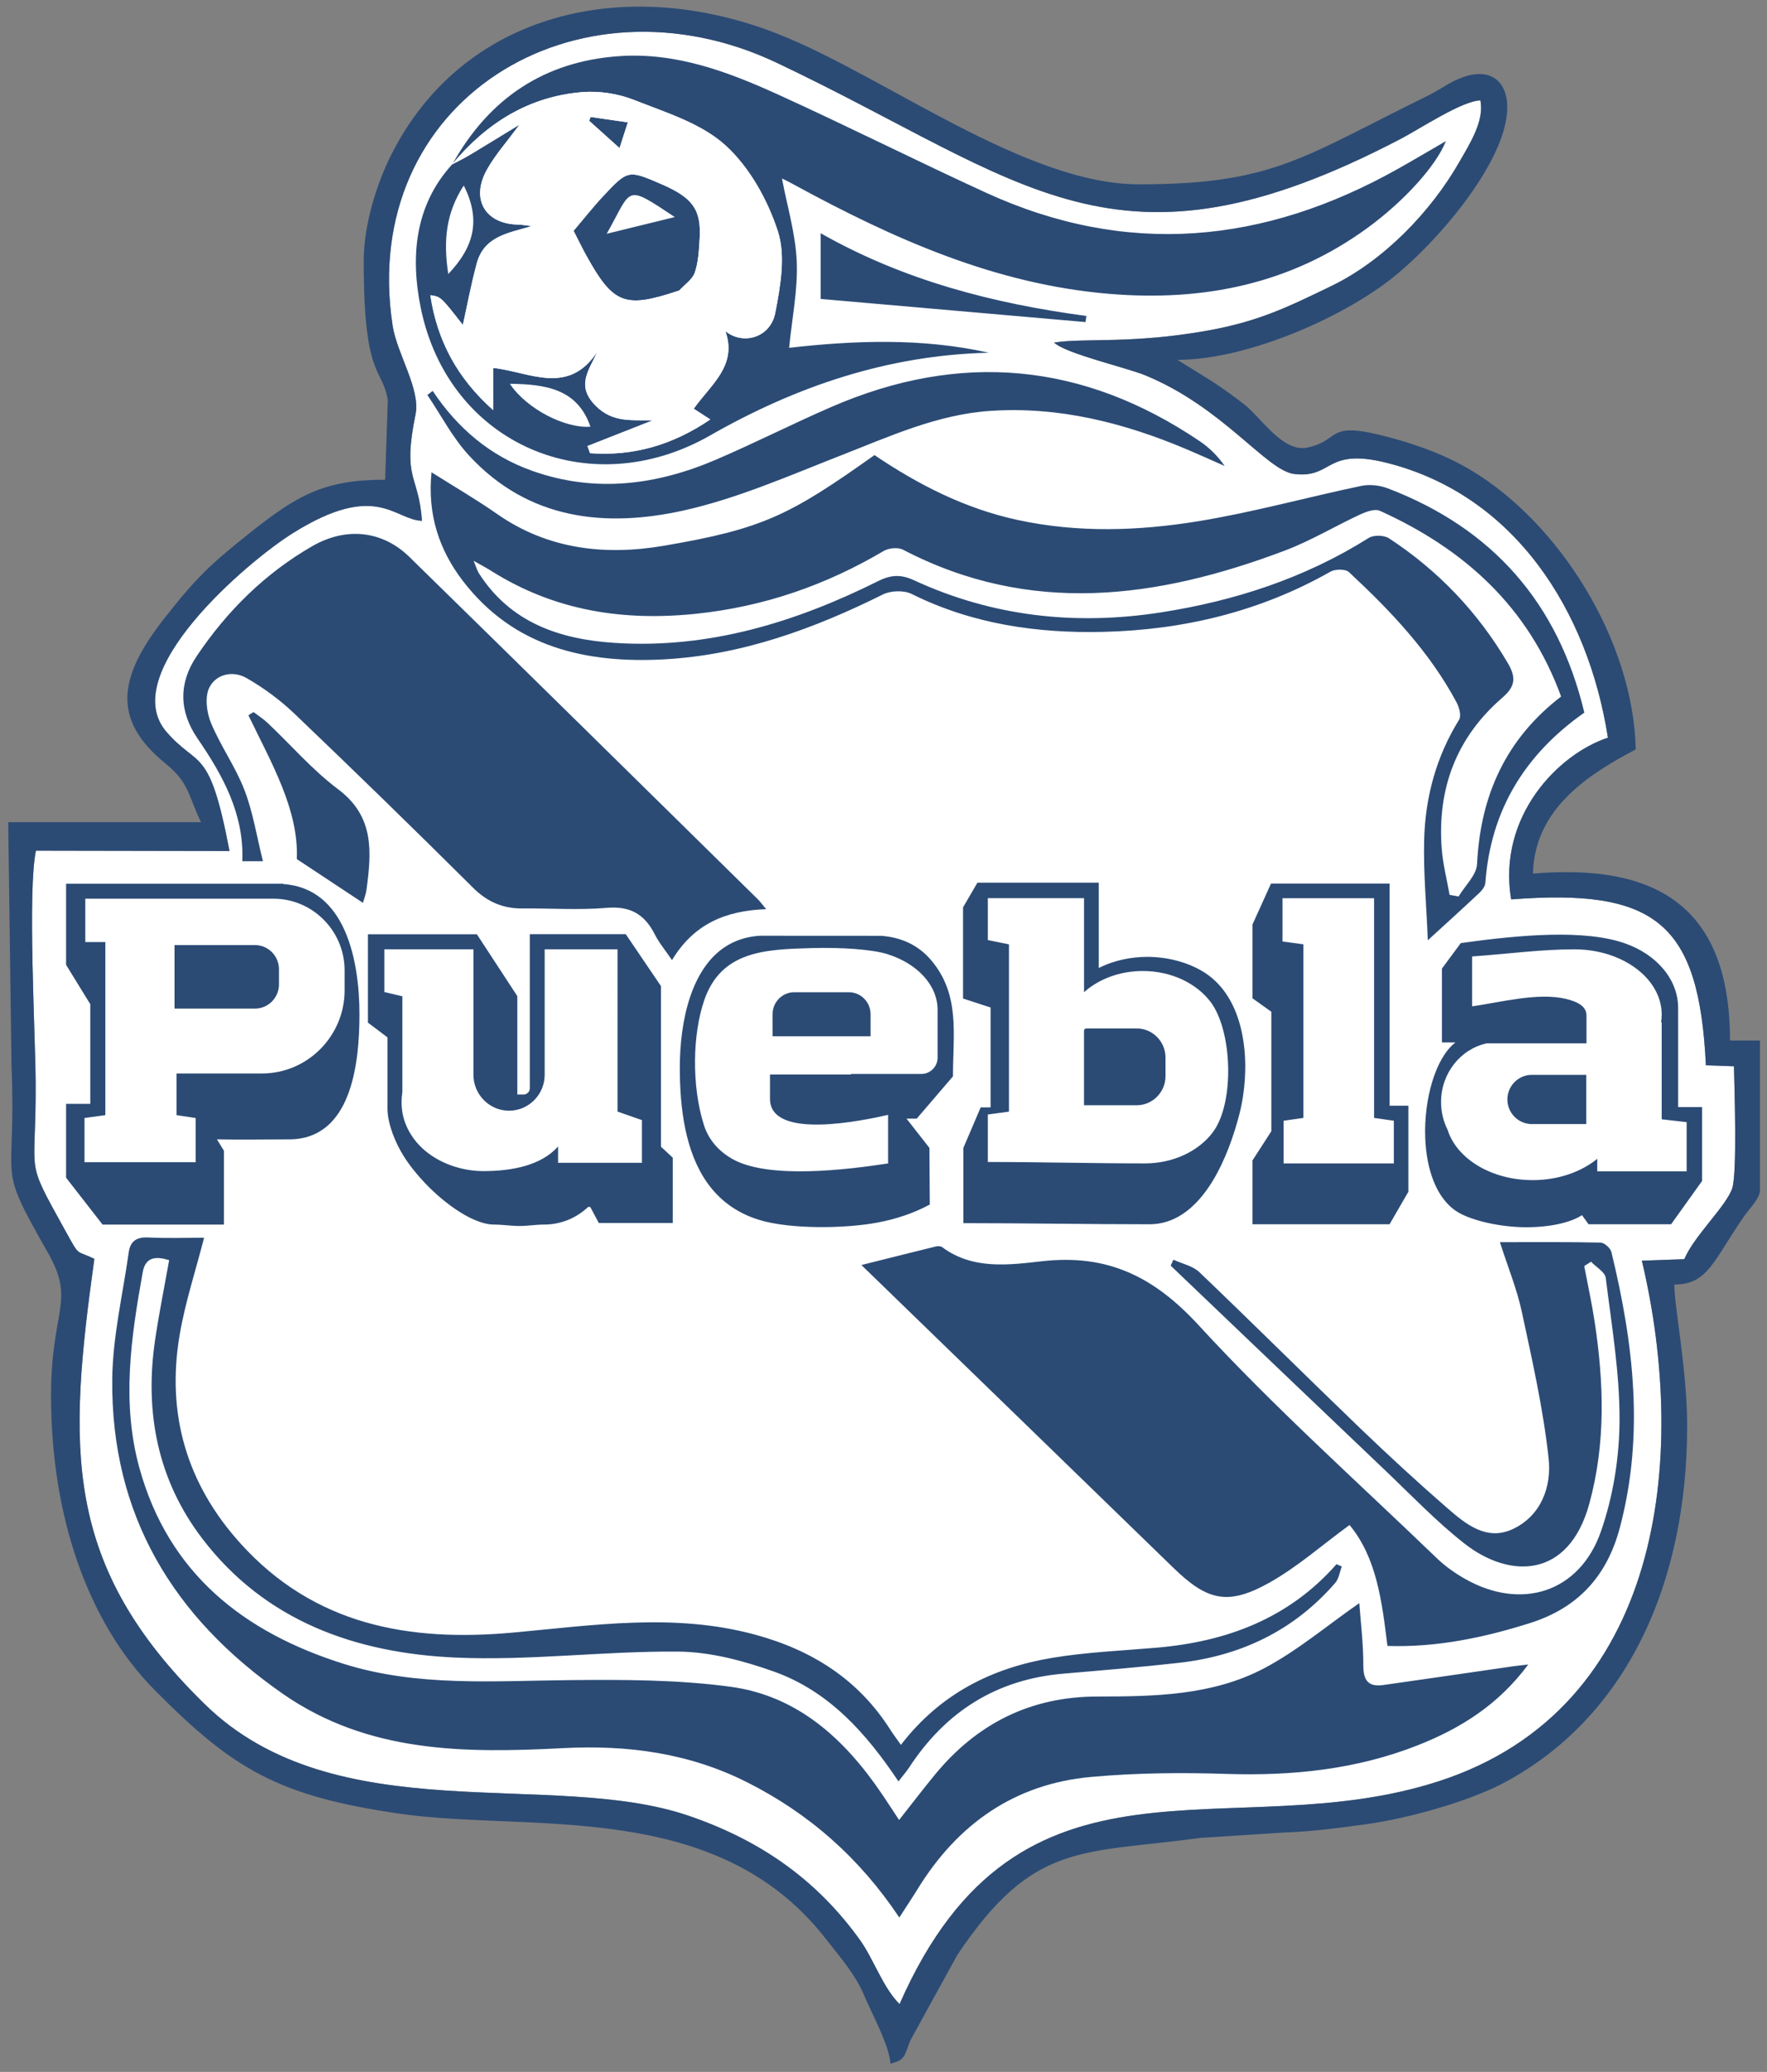 <?xml version="1.0" encoding="UTF-8" standalone="no"?>
<svg
   xmlns:dc="http://purl.org/dc/elements/1.1/"
   xmlns:cc="http://creativecommons.org/ns#"
   xmlns:rdf="http://www.w3.org/1999/02/22-rdf-syntax-ns#"
   xmlns:svg="http://www.w3.org/2000/svg"
   xmlns="http://www.w3.org/2000/svg"
   xmlns:sodipodi="http://sodipodi.sourceforge.net/DTD/sodipodi-0.dtd"
   xmlns:inkscape="http://www.inkscape.org/namespaces/inkscape"
   viewBox="0 0 214.955 252"
   height="252"
   width="214.955"
   xml:space="preserve"
   id="svg2"
   version="1.1"
   sodipodi:docname="club-puebla-seeklogo.com.svg"
   inkscape:version="0.92.4 (5da689c313, 2019-01-14)"><rect x="0" y="0" width="214.955" height="252" fill="#808080" stroke="none"/><sodipodi:namedview
     pagecolor="#ffffff"
     bordercolor="#666666"
     borderopacity="1"
     objecttolerance="10"
     gridtolerance="10"
     guidetolerance="10"
     inkscape:pageopacity="0"
     inkscape:pageshadow="2"
     inkscape:window-width="1366"
     inkscape:window-height="705"
     id="namedview19"
     showgrid="false"
     fit-margin-top="1"
     fit-margin-right="1"
     fit-margin-bottom="1"
     fit-margin-left="1"
     inkscape:zoom="0.83620734"
     inkscape:cx="245.82762"
     inkscape:cy="-35.277625"
     inkscape:window-x="-8"
     inkscape:window-y="-8"
     inkscape:window-maximized="1"
     inkscape:current-layer="svg2" /><defs
     id="defs6"><clipPath
       id="clipPath20"
       clipPathUnits="userSpaceOnUse"><path
         id="path18"
         d="M 0,0 H 3605.75 V 4233 H 0 Z"
         inkscape:connector-curvature="0" /></clipPath></defs><g
     transform="matrix(0.591,0,0,-0.591,1,251)"
     id="g10"><g
       transform="scale(0.1)"
       id="g12"><g
         id="g14"><g
           clip-path="url(#clipPath20)"
           id="g16"><path
             id="path22"
             style="fill:#ffffff;fill-opacity:1;fill-rule:evenodd;stroke:none"
             d="m 851.648,3175.25 c -56.906,1.5 -93.269,82.46 -265.925,-25.52 -93.239,-58.32 -364.817,-289.07 -259.446,-409.58 66.028,-75.52 87.731,-26.68 129.196,-244.49 l -398.481,0.71 c -17.32,-83.88 -1.117,-373.46 -0.527,-478.83 1.125,-197.29 -24.113,-149.42 58.922,-299.4 33.566,-60.61 21.718,-42.2 61.875,-61.82 C 123.621,1268.88 110.23,1027.17 404.902,739.461 674.574,476.172 1117.4,606.68 1399.86,510.422 c 156.33,-53.25 268.89,-138.274 353.54,-256.184 27.55,-38.359 47.18,-97.918 81.33,-131.648 248.61,565.851 681.21,319.379 1110.24,458.73 462.26,150.129 513.37,668 417.69,1071.25 l 87.34,3.06 c 19.89,47.77 86.22,108.95 98.56,145.66 10.51,31.36 4.65,206.04 3.65,251.32 l -57.75,2.03 c -14.18,292.71 -102.25,364.42 -400.88,341.42 -28.52,170.4 96.58,299.03 199.2,332.8 -40.67,260.94 -191.58,499.18 -454.92,565.59 -128.09,32.31 -110.28,-32.57 -191,-22.84 -56.64,6.82 -146.44,137.46 -306.95,203.25 -38.26,15.66 -162.66,44.17 -187.09,67.12 61.44,9.97 159.88,-3.47 317.42,24.95 104.53,18.86 164.69,48.68 252.87,91.27 108.59,52.44 205.51,153.57 263.54,255 19.92,34.82 52.59,84.93 43.57,127.17 -37.07,-0.51 -124.24,-58.3 -162.58,-78.38 -590.15,-308.97 -771.5,-88.16 -1285.28,155.65 -412.19,195.62 -861.559,-77.88 -791.2,-540.36 8.895,-58.39 57.867,-130.94 47.219,-183.1 -27.781,-136.04 6.199,-121.54 13.269,-218.93"
             inkscape:connector-curvature="0" /><path
             id="path24"
             style="fill:#2b4b75;fill-opacity:1;fill-rule:evenodd;stroke:none"
             d="m 731.723,3709.08 c 0,-242.87 38.066,-216.83 49.593,-285.3 l -5.515,-164.01 c -126.004,0 -180.684,-31.29 -283.324,-113.31 -77.813,-62.19 -106.282,-89.24 -171.399,-172.33 -92.539,-118.09 -110.281,-206.79 2.574,-298.37 49.223,-39.94 46.922,-66.37 73.067,-120.8 L 0,2554.96 6.68,2056.88 C 17.59,1795.06 -28.172,1862.29 82.184,1667.96 c 56.738,-99.91 5.973,-115.03 5.973,-293.56 0,-246.85 75.145,-466.259 213.617,-605.88 160.743,-162.071 253.11,-217.782 503.95,-254.059 268.417,-38.82 652.017,33.41 878.217,-258.883 28.48,-36.797 59.19,-70.547 78.15,-115.719 15.54,-36.961 50.72,-100.371 54.01,-139.859 29.96,8.012 27.79,14.281 40.62,47.512 l 96.88,176.297 c 156.76,233.82 254.1,207.472 499.67,240.722 l 173.9,11.219 c 52.76,1.328 119.36,10.32 168.07,17.059 91.66,12.691 215.49,48.75 284.49,85.73 253.52,135.801 376.15,412.199 376.15,734.181 0,114.61 -26.44,243.86 -26.44,290.75 69.06,0 80,48.43 142.75,139.24 11.31,16.33 33.56,38.26 33.56,54.57 v 308.35 h -61.7 c 0,283.02 -159.77,364.04 -405.55,343.61 3.03,136.05 119.06,206.57 211.58,255.49 -5,224.37 -157.89,467.23 -340.86,575.63 -50.19,29.74 -105.86,50.25 -163.32,65.86 -137.26,37.34 -99.55,-4.64 -171.46,-20.25 -50.7,-11 -95.37,61.69 -130.22,88.8 -24.51,19.09 -42.95,32.01 -66.77,47.77 l -70.67,43.92 c 132.85,0 318.73,76.15 430.8,159.74 94.05,70.12 248.03,246.04 248.03,360.06 0,60.81 -45.88,95.26 -130.61,42.41 -23.86,-14.9 -42.36,-23.17 -69.23,-36.54 -225.84,-112.49 -293.03,-164.46 -558.34,-164.46 -233.58,0 -522.11,221.78 -740.44,308.47 -316,125.49 -652.549,45.65 -799.556,-249.6 C 760,3871.47 731.723,3787.22 731.723,3709.08 Z m 119.925,-533.83 c -7.07,97.39 -41.05,82.89 -13.269,218.93 10.648,52.16 -38.324,124.71 -47.219,183.1 -70.359,462.48 379.01,735.98 791.2,540.36 513.78,-243.81 695.13,-464.62 1285.28,-155.65 38.34,20.08 125.51,77.87 162.58,78.38 9.02,-42.24 -23.65,-92.35 -43.57,-127.17 -58.03,-101.43 -154.95,-202.56 -263.54,-255 -88.18,-42.59 -148.34,-72.41 -252.87,-91.27 -157.54,-28.42 -255.98,-14.98 -317.42,-24.95 24.43,-22.95 148.83,-51.46 187.09,-67.12 160.51,-65.79 250.31,-196.43 306.95,-203.25 80.72,-9.73 62.91,55.15 191,22.84 263.34,-66.41 414.25,-304.65 454.92,-565.59 -102.62,-33.77 -227.72,-162.4 -199.2,-332.8 298.63,23 386.7,-48.71 400.88,-341.42 l 57.75,-2.03 c 1,-45.28 6.86,-219.96 -3.65,-251.32 -12.34,-36.71 -78.67,-97.89 -98.56,-145.66 l -87.34,-3.06 c 95.68,-403.25 44.57,-921.121 -417.69,-1071.25 -429.03,-139.351 -861.63,107.121 -1110.24,-458.73 -34.15,33.73 -53.78,93.289 -81.33,131.648 -84.65,117.91 -197.21,202.934 -353.54,256.184 C 1117.4,606.68 674.574,476.172 404.902,739.461 110.23,1027.17 123.621,1268.88 177.262,1656.32 c -40.157,19.62 -28.309,1.21 -61.875,61.82 -83.035,149.98 -57.797,102.11 -58.922,299.4 -0.59,105.37 -16.793,394.95 0.527,478.83 l 398.481,-0.71 c -41.465,217.81 -63.168,168.97 -129.196,244.49 -105.371,120.51 166.207,351.26 259.446,409.58 172.656,107.98 209.019,27.02 265.925,25.52 v 0"
             inkscape:connector-curvature="0" /><path
             id="path26"
             style="fill:#ffffff;fill-opacity:1;fill-rule:evenodd;stroke:none"
             d="m 3317.19,1102.59 c 38.85,145.65 34.96,289.98 10.71,433.65 -11.35,67.12 -31.53,139.09 -55.04,211.54 -33.91,104.51 -74.79,210.05 -106.19,303.69 -24.63,73.43 -89.2,225.5 -112.62,338.12 -7.85,37.78 -11.08,71.13 -6.6,95.56 22.54,123.15 90,220.26 196.79,295.3 -53.86,225.46 -188.67,379.13 -404.37,461.5 -16.7,6.38 -37.7,8.71 -55.04,5.07 -111.84,-23.45 -222.4,-54.29 -335,-72.63 -123.46,-20.12 -248.16,-24.35 -372.66,2.68 -108.38,23.53 -204.12,72.65 -294.06,133.38 -174.44,-123.86 -229.08,-151.7 -433.49,-186.58 -119.6,-20.41 -237.92,-8.12 -342.75,65.02 -42.929,29.96 -88.347,56.34 -135.581,86.22 -3.5,-35.23 3.254,-87.22 10.004,-118.14 -41.891,-7.85 -72.266,-12.65 -106.238,-18.87 -10.192,-1.86 -47.617,12.41 -58.879,10.16 -48.086,-9.62 -87.985,-21.05 -135.485,-53.68 -76.82,-52.77 -140.679,-120.2 -192.992,-198.25 -36.742,-54.83 -36.691,-112.58 2.063,-169.19 32.722,-47.8 62.316,-96.98 78.758,-151.07 10.656,-35.02 10.656,-57.7 5.25,-79.69 C 436.289,2344.01 379.527,2182.43 330.906,2020.7 295.449,1902.8 264.336,1784.82 248.16,1670.3 235.883,1583.24 215.055,1496.19 214.133,1408.97 211.188,1129.96 339.098,918.43 565.129,761.238 741.477,638.602 941.48,638.949 1142.82,649.398 c 132.13,6.84 258.69,-10.136 377.69,-70.089 127.52,-64.25 231.69,-155.637 313.66,-278.547 14.25,22.078 26.26,40 37.55,58.34 82.31,133.839 199.42,216.679 357.05,230.988 92.27,8.39 185.73,9.23 278.42,6.242 135.9,-4.383 268.19,9.02 395.18,59.328 178.16,70.539 365.21,260.75 414.82,446.93"
             inkscape:connector-curvature="0" /><path
             id="path28"
             style="fill:#2b4b75;fill-opacity:1;fill-rule:evenodd;stroke:none"
             d="m 2838.95,859.641 c 101.76,-3.192 198.01,16.98 293.54,47.148 99.12,31.313 158.39,97.011 184.7,195.801 50.96,191.02 28.42,379.8 -17.24,567.74 -1.98,8.12 -14.5,19.27 -22.33,19.45 -68.36,1.53 -136.74,0.88 -207.17,0.88 16.57,-51.74 35.12,-96.7 45.14,-143.49 21.47,-100.11 44.24,-200.53 55.18,-302.03 6.17,-57.4 -15.26,-117.64 -74.05,-145.06 -53.61,-25 -96.75,10.35 -134.72,43.43 -61.19,53.28 -121.02,108.24 -179.51,164.47 -110.73,106.44 -219.65,214.79 -330.67,320.93 -13.57,12.99 -35.43,17.31 -53.46,25.65 -1.85,-4.07 -3.71,-8.16 -5.56,-12.23 147.34,-140.67 294.49,-281.49 442.07,-421.88 53.44,-50.85 104.72,-104.71 162.58,-150.06 93.3,-73.128 214.76,-72.331 257.01,81.97 34.22,125 29.96,249.61 10.88,375.29 -5.82,38.12 -14.14,75.88 -21.31,113.83 4.65,2.95 9.3,5.93 13.98,8.9 10.51,-11.06 28.79,-21.15 30.32,-33.33 12.09,-97.55 28.8,-195.54 28.35,-293.31 -0.33,-76.37 -13.12,-156.12 -38.2,-228.17 -43.92,-126.101 -164.26,-163.781 -280.33,-97.57 -20.29,11.57 -40.08,25.45 -56.86,41.6 -164.92,158.78 -336.19,311.78 -490.86,480 -92.18,100.24 -187.44,147.02 -322.24,131.84 -68.05,-7.65 -142.5,-18.12 -205.72,28.89 -3.01,2.26 -8.85,2.47 -12.84,1.51 -50.31,-12.3 -100.49,-24.98 -153.44,-38.25 215.89,-209.44 428.95,-415.92 641.71,-622.72 69.66,-67.722 112.05,-78.85 197.09,-31.499 58.2,32.419 109.19,77.789 165.97,119.219 55.51,-67.09 66.68,-156.149 77.99,-248.949 z m 357.44,1953.939 v 0 c -67.44,185.07 -199.82,303.82 -372.95,382.21 -10.39,4.71 -28.24,-1.8 -40.58,-7.53 -52,-24.1 -101.59,-54.12 -154.98,-74.29 -261.78,-98.94 -524.14,-134.71 -786.05,1.75 -10.26,5.35 -29.28,3.6 -39.66,-2.54 -119.28,-70.43 -246.22,-114.51 -384.92,-129.15 -151.08,-15.93 -292.17,5.86 -421.98,87.49 -9.75,6.14 -19.993,11.51 -37.309,21.44 6.137,-14.83 7.621,-20.65 10.691,-25.48 65.168,-102.01 166.328,-136.07 279.208,-143.49 193.52,-12.7 372.29,42.17 543.1,127.27 26.4,13.15 46.91,13.88 73.58,1.57 162.09,-74.89 332.73,-93.34 507.71,-66.18 152.05,23.59 296.72,70.51 428.3,153.38 10.06,6.34 31.53,5.75 41.62,-0.86 101.53,-66.52 183.15,-152.14 244.89,-257.34 17.63,-30.08 14.33,-48.25 -11.57,-70.64 -94.76,-81.85 -134.31,-187.39 -124.76,-311.24 2.44,-31.73 10.62,-63.01 16.15,-94.5 6.15,-1.14 12.3,-2.27 18.5,-3.4 13.24,22.27 36.97,44.03 38.06,66.88 6.8,140.74 59.06,257.11 172.95,344.65 z m -1413.28,496.87 c -174.44,-123.86 -229.08,-151.7 -433.49,-186.58 -119.6,-20.41 -237.92,-8.12 -342.75,65.02 -42.929,29.96 -88.347,56.34 -135.581,86.22 -8.672,-87.04 15.774,-159.91 64.469,-223.49 104.972,-137.07 254.052,-170.31 414.692,-161.5 159.58,8.72 307.64,62.75 450.14,133.57 16.23,8.06 43.18,8.88 59.12,0.95 124.53,-62.03 258.21,-81.17 393.91,-77.99 164.74,3.83 322.87,41.42 468.16,123.97 9.75,5.53 30.78,5.65 37.95,-1 85.59,-79.55 165.88,-163.97 221.56,-268.22 5.47,-10.22 10.04,-27.65 5.12,-35.6 -46.97,-75.8 -69.53,-158.98 -71.87,-246.64 -1.78,-67.22 4.59,-134.64 7.54,-207.18 41.3,37.81 73.86,67.16 105.74,97.2 5.78,5.46 12.15,13.59 12.67,20.87 10.82,149.69 81.49,264.5 203.75,350.4 -53.86,225.46 -188.67,379.13 -404.37,461.5 -16.7,6.38 -37.7,8.71 -55.04,5.07 -111.84,-23.45 -222.4,-54.29 -335,-72.63 -123.46,-20.12 -248.16,-24.35 -372.66,2.68 -108.38,23.53 -204.12,72.65 -294.06,133.38 z M 504.973,2781.6 c 9.746,-7.45 20.261,-14.09 29.125,-22.48 48.257,-45.65 92.215,-96.89 145.004,-136.4 75.003,-56.14 68.714,-129.31 58.398,-206.24 -1.492,-11.12 -5.855,-21.86 -7.398,-27.45 -42.536,28.12 -85.329,56.43 -136.086,90.01 4.32,101.19 -52.059,197.22 -99.637,295.96 3.512,2.21 7.059,4.4 10.594,6.6 z m 19.359,-307.01 c -12.906,51.46 -20.523,100.99 -38.121,146.68 -18.359,47.69 -49.16,90.53 -68.809,137.87 -8.964,21.6 -13.07,53.33 -3.547,72.64 14.043,28.51 49.079,35.77 77.063,19.64 35.121,-20.24 68.793,-44.97 98.102,-72.98 123.8,-118.26 246.488,-237.72 367.875,-358.46 29.605,-29.44 61.895,-42.97 102.395,-42.58 57.58,0.58 115.47,-3.62 172.62,1.27 48.26,4.15 78,-13.08 98.85,-54.43 8.84,-17.51 21.85,-32.93 35.52,-53.15 45.43,75.2 111.02,101.84 193.85,104.9 -8.42,10.05 -12.45,15.74 -17.36,20.57 -238.89,234.94 -477.56,470.13 -717.106,704.39 -54.867,53.68 -129.41,62.54 -199.59,22.2 -97.418,-56.02 -176.078,-133.87 -238.375,-226.82 -36.742,-54.83 -36.691,-112.58 2.063,-169.19 52.035,-75.97 96.093,-155.48 92.113,-252.55 14.563,0 25.668,0 42.457,0 z m 707.548,1291.34 v 0 c 49.58,12.17 93.5,22.94 140.18,34.4 -104.59,69.28 -86.77,59.61 -140.18,-34.4 z m -326.122,-82.84 c -10.465,68.86 -4.817,125.46 31.937,182.25 35.075,-69.9 22.285,-125.36 -31.937,-182.25 z m 126.762,-225.86 v 0 c 34.12,-51.36 113.6,-92.37 165.89,-88.27 -26.84,77.83 -91.75,87.25 -165.89,88.27 z m 1184.93,126.98 c -181.98,15.9 -363.97,31.79 -545.14,47.61 0,51.03 0,90.42 0,135.24 170.96,-97.17 355.59,-144.67 546.93,-170.28 -0.6,-4.19 -1.19,-8.38 -1.79,-12.57 z m -959.12,358.03 c -23.94,21.53 -43.19,38.8 -62.44,56.11 0.93,2.67 1.83,5.34 2.76,7.99 24.68,-3.55 49.39,-7.11 76.78,-11.07 -6.23,-19.29 -11.09,-34.39 -17.1,-53.03 z m -343.56,-32.16 c 69.644,83.52 156.51,138.15 266.02,147.31 35.33,2.96 74.48,-3.01 107.45,-16.06 65.15,-25.79 137.67,-47.83 187.65,-92.99 49.8,-45.02 87.39,-112.68 108.39,-177.5 16.3,-50.42 5.17,-112.99 -5.46,-167.9 -9.8,-50.62 -66.15,-67.08 -102.57,-37.39 24.94,-71.37 -30.02,-109.84 -65.2,-159.69 9.8,-6.37 19.86,-12.88 34.06,-22.09 -77.84,-52.79 -158.71,-75.94 -247.51,-69.39 -1.78,4.89 -3.56,9.78 -5.31,14.66 44.11,17.36 88.21,34.73 134.2,52.84 -41.55,1.36 -81.38,-5.68 -116.99,29.79 -41.5,41.35 -14.5,72.53 3.21,111.65 -60.27,-91.85 -139.99,-41.48 -214.491,-33.46 0,-28.32 0,-53.9 0,-86.88 -74.391,66.15 -115.367,143.46 -129.367,236.52 21.5,-3.04 21.5,-3.04 66.968,-61.25 8.18,36.81 16.582,82.26 28.59,126.72 15.371,56.95 66.84,62.6 113.31,76.74 -9.73,1.1 -19.43,2.95 -29.19,3.18 -66.499,1.55 -96.667,51.81 -63.835,111.78 16.715,30.52 40.725,57.05 67.545,93.77 -38.53,-23.51 -70.467,-43.24 -102.666,-62.51 -11.605,-6.97 -23.844,-12.84 -35.781,-19.19 -78.105,-85.5 -85.477,-192.01 -64.883,-294.21 56.766,-281.57 346.28,-406.21 595.91,-263.64 177.78,101.54 366.78,165.41 573.6,170.22 -137.91,30.87 -277.1,25.23 -411.03,10.13 6.02,61.19 18.12,119.69 15.66,177.56 -2.42,57.1 -19.6,113.56 -30.28,170.18 -1.14,-0.12 0.5,0.59 1.5,0.08 7.87,-3.9 15.65,-7.95 23.36,-12.13 204.01,-111.07 413.76,-205.22 649.54,-224.71 192.91,-15.93 372.35,19.93 531.21,136.12 76.14,55.68 141.31,128.37 160.9,178.33 -33.1,-19.17 -66.01,-38.73 -99.37,-57.46 -274.59,-154.04 -556.98,-181.78 -847.6,-48.61 -143.2,65.62 -284,136.51 -427.39,201.74 -103.37,47.03 -209.98,87.15 -326.76,79.19 -154.65,-10.52 -268.078,-86.95 -343.39,-221.45 z m -41.079,-467.53 c 51.219,-76.86 118.247,-133.84 205.199,-164.63 129.41,-45.81 255.81,-29.36 378.87,23.5 79.54,34.18 156.89,73.53 236.34,108.03 265.57,115.36 518.89,91.8 758.78,-70.63 19.33,-13.07 36.34,-29.55 51.01,-50.79 -25.55,11.27 -50.99,22.86 -76.7,33.74 -129.88,55.02 -264.27,89.32 -406.4,79.61 -108.48,-7.42 -206.35,-52.36 -306.11,-91.33 -106.46,-41.59 -212.63,-88.58 -323.36,-113.34 -162.49,-36.27 -320.76,-19.48 -442.906,112.97 -33.809,36.64 -57.394,82.73 -85.68,124.5 3.653,2.78 7.301,5.56 10.957,8.37 z m 290.009,329.47 c 21.31,25.05 40.39,49.38 61.45,71.87 50.45,53.91 51.37,53.67 120.05,23.86 64.03,-27.79 81.57,-52.18 78,-112.03 -1.37,-23.36 -2.51,-47.64 -9.88,-69.43 -4.78,-14.16 -20.6,-24.62 -31.59,-36.63 -0.88,-0.98 -2.67,-1.17 -4.06,-1.64 -108.79,-36.13 -132.4,-26.97 -187.98,73.51 -8.49,15.32 -16.06,31.15 -25.99,50.49 z M 1837.52,656.141 c 81.74,106.168 188.73,158.589 311.35,179.027 70.84,11.781 143.22,14.73 214.94,20.91 144.24,12.391 272.02,60.094 370.32,171.872 3.63,-1.59 7.26,-3.19 10.91,-4.78 -4.39,-11.35 -6.03,-25.049 -13.51,-33.701 -85.02,-98.059 -194.22,-150.278 -321.95,-164.559 -78.99,-8.871 -158.27,-15.469 -237.49,-22.242 -137.71,-11.746 -242.05,-77.84 -317.22,-192.457 -6.23,-9.531 -13.87,-18.121 -22.47,-29.25 -66.79,99.969 -143.91,186.09 -256.68,226.098 -62.65,22.242 -130.58,40.402 -196.3,40.98 -152.98,1.34 -306.53,-19.16 -459.014,-12.289 -204.375,9.211 -391.144,74.398 -521.324,245.32 -91.769,120.47 -118.793,260.03 -96.68,409.01 8.09,54.51 19.051,108.59 28.832,163.53 -25.707,7.94 -48.492,7.88 -54.304,-24.43 -24.125,-134 -44.071,-268.68 -6.903,-403.26 59.996,-217.18 214.989,-338.549 420.547,-403.1 151.789,-47.652 309.071,-34.91 465.406,-33.461 110.3,1.02 221.85,1.071 330.8,-13.668 138.73,-18.761 235.65,-108.363 311.99,-221.269 10.69,-15.832 21.06,-31.871 34.96,-52.922 25.59,32.398 49.17,63.34 73.83,93.352 86.64,105.296 197.09,160.687 334.75,160.738 116.97,0.051 235.61,2.031 341.46,57.398 69.11,36.153 129.97,88.051 197.27,134.813 2.68,-37.449 8.36,-82.981 8.28,-128.52 -0.04,-31.301 10.86,-44.32 41.08,-40.043 88.71,12.492 177.32,25.571 266.01,38.364 8.26,1.187 16.56,2.027 32.36,3.898 -61.46,-83 -139.19,-131.301 -226.4,-165.84 -126.99,-50.308 -259.28,-63.711 -395.18,-59.328 -92.69,2.988 -186.15,2.148 -278.42,-6.242 -157.63,-14.309 -274.74,-97.149 -357.05,-230.988 -11.29,-18.34 -23.3,-36.262 -37.55,-58.34 -81.97,122.91 -186.14,214.297 -313.66,278.547 -119,59.953 -245.56,76.929 -377.69,70.089 C 941.48,638.949 741.477,638.602 565.129,761.238 339.098,918.43 211.188,1129.96 214.133,1408.97 c 0.922,87.22 21.75,174.27 34.027,261.33 3.141,22.24 16.094,31.19 39.832,30.01 39.653,-1.98 79.446,-0.53 115.211,-0.53 -17.476,-68.13 -39.148,-133.57 -50.469,-200.74 -27.328,-161.97 14.61,-305.93 125.34,-428.42 151.699,-167.8 345.918,-202.89 560.196,-183.511 166.28,15.051 333.04,41.082 499.6,-4.32 117.26,-31.969 212.41,-92.309 278.13,-196 5.35,-8.43 11.47,-16.398 21.52,-30.648 v 0"
             inkscape:connector-curvature="0" /><path
             id="path30"
             style="fill:#ffffff;fill-opacity:1;fill-rule:evenodd;stroke:none"
             d="m 1258.33,3942.24 v 0 c 6.01,18.64 10.87,33.74 17.1,53.03 -27.39,3.96 -52.1,7.52 -76.78,11.07 -0.93,-2.65 -1.83,-5.32 -2.76,-7.99 19.25,-17.31 38.5,-34.58 62.44,-56.11 z m -94.63,-170.22 v 0 c 9.93,-19.34 17.5,-35.17 25.99,-50.49 55.58,-100.48 79.19,-109.64 187.98,-73.51 1.39,0.47 3.17,0.66 4.06,1.64 10.99,12.01 26.81,22.47 31.59,36.63 7.37,21.79 8.51,46.07 9.88,69.43 3.57,59.85 -13.97,84.24 -78,112.03 -68.68,29.81 -69.6,30.05 -120.05,-23.86 -21.06,-22.49 -40.14,-46.82 -61.45,-71.87 z m -248.93,138.06 c 69.644,83.53 156.51,138.15 266.02,147.31 35.33,2.96 74.48,-3.01 107.45,-16.06 65.15,-25.78 137.67,-47.83 187.65,-92.99 49.8,-45.02 87.39,-112.68 108.39,-177.5 16.3,-50.42 5.17,-112.99 -5.46,-167.9 -9.81,-50.62 -66.15,-67.08 -102.57,-37.39 24.94,-71.37 -30.02,-109.84 -65.2,-159.69 9.8,-6.37 19.86,-12.88 34.06,-22.09 -77.84,-52.79 -158.71,-75.94 -247.51,-69.39 -1.78,4.89 -3.56,9.78 -5.31,14.66 44.11,17.36 88.21,34.73 134.2,52.84 -41.55,1.36 -81.4,-5.68 -116.99,29.79 -41.5,41.35 -14.5,72.53 3.21,111.65 -60.27,-91.85 -139.99,-41.48 -214.491,-33.46 0,-28.32 0,-53.9 0,-86.88 -74.403,66.15 -115.367,143.46 -129.367,236.54 21.5,-3.06 21.5,-3.06 66.968,-61.27 8.18,36.81 16.582,82.26 28.59,126.72 15.371,56.96 66.84,62.6 113.31,76.74 -9.73,1.1 -19.43,2.95 -29.19,3.18 -66.499,1.55 -96.667,51.81 -63.835,111.78 16.715,30.52 40.725,57.05 67.545,93.77 -38.53,-23.51 -70.467,-43.24 -102.666,-62.51 -11.605,-6.96 -23.844,-12.84 -35.781,-19.18 0.016,0.03 0.977,1.33 0.977,1.33 v 0"
             inkscape:connector-curvature="0" /><path
             id="path32"
             style="fill:#ffffff;fill-opacity:1;fill-rule:evenodd;stroke:none"
             d="M 3248.23,2034.99 H 3136.1 c -27.66,0 -50.27,-22.78 -50.27,-50.64 v 0 c 0,-27.85 22.61,-50.65 50.27,-50.65 h 112.13 z m -623.03,-94.47 40.7,5.86 v 357.24 l -42.95,5.85 v 89.07 h 188.5 v -452.16 l 40.7,-5.86 v -87.78 H 2625.2 Z m -405.94,190.03 c -2.69,0 -4.88,-2.21 -4.88,-4.91 v -153.25 h 108.32 c 32.7,0 59.43,26.95 59.43,59.9 v 38.38 c 0,32.94 -26.73,59.88 -59.43,59.88 z m -202.85,-274.89 v 97.76 l 43.5,5.84 v 344.3 l -43.5,8.77 v 86.21 h 198.03 v -193.43 c 29.98,26.79 73.06,43.59 120.94,43.59 58.86,0 110.48,-25.38 139.43,-63.51 44.86,-59.1 50.39,-208.18 4.32,-268.93 -28.95,-38.13 -80.57,-63.52 -139.46,-63.52 -105.78,0 -217.38,2.92 -323.26,2.92 z m -443.05,258.76 h 201.65 v 45.66 c 0,24.7 -20.06,44.93 -44.57,44.93 h -112.51 c -24.52,0 -44.57,-20.23 -44.57,-44.93 z m 339.63,-44.01 c 0,-18.46 -15,-33.56 -33.32,-33.56 h -145.5 c 0.4,-0.38 0.78,-0.8 1.11,-1.22 h -167.26 v -50.06 c 0,-85.97 194.61,-43.95 243.09,-32.95 v -99.95 c -41.4,-6.3 -102.98,-14.61 -163.49,-16.02 -59.82,-1.4 -118.59,3.93 -155.82,24.53 -29.11,16.13 -49.93,39.9 -59.67,70.15 -12.87,39.98 -18.97,87.78 -18.43,134.65 0.48,43.92 6.8,87.03 18.82,122.16 34.98,102.19 125.65,105.01 221.41,107.73 62.08,1.75 124.53,-2.75 155.5,-12.4 60.87,-18.94 103.56,-63.21 103.56,-114.79 0,-32.75 0,-65.51 0,-98.27 z M 774.215,2293.33 h 183.379 v -258.28 c 0,-40.63 32.992,-73.88 73.316,-73.88 v 0 c 40.32,0 73.3,33.25 73.3,73.88 v 258.28 h 149.95 V 1959.4 l 50.28,-17.56 V 1854 h -172.63 v 33.6 c -34.42,-38.99 -94.53,-50.68 -153.607,-50.68 -45.035,0 -91.394,15.99 -124.023,45.37 -9.828,8.83 -18.414,18.88 -25.325,30.05 -17.261,27.91 -22.062,55.68 -17.57,88.21 v 196.12 l -37.07,8.78 z m -431.867,8.77 V 2171.31 H 507.91 c 27.164,0 49.395,22.38 49.395,49.75 v 31.29 c 0,27.36 -22.231,49.75 -49.395,49.75 z m -183.68,95.39 h 387.391 c 80.488,0 146.347,-66.35 146.347,-147.44 v -41.11 c 0,-94.11 -76.422,-171.1 -169.824,-171.1 H 346.387 v -85.78 l 39.394,-5.85 v -91.05 H 157.02 v 91.05 l 42.89,5.85 V 2308.3 H 158.668 Z M 3223.68,2293.32 c 28.84,0 56.11,-5.09 80.29,-14.11 58.98,-22.02 99.47,-67.56 99.47,-120.17 0,-5.42 -0.41,-10.74 -1.25,-15.98 h 1.25 V 1943.5 l 51.37,-5.84 v -101.21 h -184 v 25.79 c -32.89,-26.98 -80.3,-43.9 -132.97,-43.9 -85.12,0 -156.41,44.17 -175.04,103.5 -8.6,17.11 -13.48,36.57 -13.48,57.23 0,59.48 40.33,109.11 94.01,120.79 h 205.31 v 57.44 c 0,19.86 -20.53,28.78 -42.07,33.96 -57.17,13.74 -134.38,-6.86 -193.34,-15.3 v 102.73 c 69.94,4.73 140.43,14.63 210.45,14.63 v 0"
             inkscape:connector-curvature="0" /><path
             id="path34"
             style="fill:#2b4b75;fill-opacity:1;fill-rule:evenodd;stroke:none"
             d="m 2843.33,1971.43 h 38.75 v -176.95 l -38.75,-66.99 H 2561.2 v 131.46 l 38.75,60.01 v 245.85 l -38.75,27.7 v 152.01 l 38.1,84.17 h 244.03 z m -877.25,-86.71 35.62,83.38 h 20.34 v 205.49 l -56.68,18.46 v 187.63 l 29.61,50.77 h 249.8 v -175.51 c 0.86,0.43 1.74,0.87 2.62,1.3 29.74,14.42 64.18,21.56 97.2,21.56 38.62,0 79.58,-9.64 112.88,-29.2 82.93,-48.72 98.26,-165.33 84.21,-257.59 -1.97,-12.9 -4.51,-25.34 -7.51,-37.04 -10.75,-41.68 -28.5,-94.16 -55.45,-138.13 -16.88,-27.53 -37.39,-51.71 -62.02,-67.78 -19.76,-12.91 -42.16,-20.57 -67.52,-20.57 -127.63,0 -255.35,2.3 -383.1,2.3 z m -583.7,164.88 c 0,45.65 5.39,98.51 21.11,145.44 22.34,66.7 65.57,121.38 143.84,126.23 l 249.8,-0.14 c 50.12,-3.78 82.37,-25.88 103.54,-51.29 59.08,-70.9 43.96,-151.15 43.96,-237.96 l -74.64,-87.05 h -20.92 l 47.07,-60.11 0.78,-116.64 -2.05,-1.1 c -33.17,-17.59 -68.63,-29.03 -105.17,-35.92 -67.18,-12.69 -180.59,-14.18 -244.48,5.59 -47.83,14.79 -82.16,41.94 -106.57,76.52 -45,63.76 -56.27,152.83 -56.27,236.43 z m -334.47,147.44 v -202.55 h 12.85 c 6.66,0 12.18,5.18 12.78,11.74 l 0.07,0.01 v 318.27 h 197.51 l 72.55,-106.98 v -330.5 l 24.2,-22.53 v -134.37 h -152.23 l -17.56,32.97 h -4.45 c -23.67,-22.47 -55.56,-36.24 -90.65,-36.24 -17.35,0 -33.92,-2.93 -50.48,-2.93 -17.3,0 -34.59,2.93 -52.727,2.93 -39.597,0 -97.043,38.36 -141.921,85.42 -17.094,17.93 -32.364,37.11 -44.125,55.91 -16.684,26.68 -33.051,66.06 -33.051,97.23 v 146.7 l -40.281,30.34 v 181.87 h 224.246 z m -481.98,230.61 c 129.058,-8.54 156.925,-158.79 157.035,-267.48 0.101,-100.29 -15.762,-257.97 -144.899,-257.97 -49.195,0 -99.41,-1.01 -148.48,0.04 l 14.398,-23.39 V 1726.86 H 194.18 l -75.059,96.44 v 152.01 h 49.805 v 205.08 l -49.805,80.94 v 166.92 H 565.93 Z m 2385.19,-173.96 38.79,52.46 c 124.04,17.32 254.37,28.48 337.61,-0.43 64.61,-22.44 109.77,-73.59 109.77,-133.11 0,-67.96 0.04,-135.98 0.04,-203.96 h 49.3 v -151.99 l -63.81,-89.17 h -169.89 l -13.53,18.7 c -26.84,-17.6 -77.62,-26.59 -128.15,-24.52 -52.36,2.15 -104.45,16 -129.29,31.92 -43.13,27.7 -62.89,88.2 -65.26,151.8 -2.96,79.93 21.53,164.8 61.59,195.71 l -0.43,0.58 h -26.74 v 152.01"
             inkscape:connector-curvature="0" /><path
             id="path36"
             style="fill:#ffffff;fill-opacity:1;fill-rule:evenodd;stroke:none"
             d="M 3248.23,2034.99 H 3136.1 c -27.66,0 -50.27,-22.78 -50.27,-50.64 v 0 c 0,-27.85 22.61,-50.65 50.27,-50.65 h 112.13 z m -623.03,-94.47 40.7,5.86 v 357.24 l -42.95,5.85 v 89.07 h 188.5 v -452.16 l 40.7,-5.86 v -87.78 H 2625.2 Z m -405.94,190.03 c -2.69,0 -4.88,-2.21 -4.88,-4.91 v -153.25 h 108.32 c 32.7,0 59.43,26.95 59.43,59.9 v 38.38 c 0,32.94 -26.73,59.88 -59.43,59.88 z m -202.85,-274.89 v 97.76 l 43.5,5.84 v 344.3 l -43.5,8.77 v 86.21 h 198.03 v -193.43 c 29.98,26.79 73.06,43.59 120.94,43.59 58.86,0 110.48,-25.38 139.43,-63.51 44.86,-59.1 50.39,-208.18 4.32,-268.93 -28.95,-38.13 -80.57,-63.52 -139.46,-63.52 -105.78,0 -217.38,2.92 -323.26,2.92 z m -443.05,258.76 h 201.65 v 45.66 c 0,24.7 -20.06,44.93 -44.57,44.93 h -112.51 c -24.52,0 -44.57,-20.23 -44.57,-44.93 z m 339.63,-44.01 c 0,-18.46 -15,-33.56 -33.32,-33.56 h -145.5 c 0.4,-0.38 0.78,-0.8 1.11,-1.22 h -167.26 v -50.06 c 0,-85.97 194.61,-43.95 243.09,-32.95 v -99.95 c -41.4,-6.3 -102.98,-14.61 -163.49,-16.02 -59.82,-1.4 -118.59,3.93 -155.82,24.53 -29.11,16.13 -49.93,39.9 -59.67,70.15 -12.87,39.98 -18.97,87.78 -18.43,134.65 0.48,43.92 6.8,87.03 18.82,122.16 34.98,102.19 125.65,105.01 221.41,107.73 62.08,1.75 124.53,-2.75 155.5,-12.4 60.87,-18.94 103.56,-63.21 103.56,-114.79 0,-32.75 0,-65.51 0,-98.27 z M 774.215,2293.33 h 183.379 v -258.28 c 0,-40.63 32.992,-73.88 73.316,-73.88 v 0 c 40.32,0 73.3,33.25 73.3,73.88 v 258.28 h 149.95 V 1959.4 l 50.28,-17.56 V 1854 h -172.63 v 33.6 c -34.42,-38.99 -94.53,-50.68 -153.607,-50.68 -45.035,0 -91.394,15.99 -124.023,45.37 -9.828,8.83 -18.414,18.88 -25.325,30.05 -17.261,27.91 -22.062,55.68 -17.57,88.21 v 196.12 l -37.07,8.78 z m -431.867,8.77 V 2171.31 H 507.91 c 27.164,0 49.395,22.38 49.395,49.75 v 31.29 c 0,27.36 -22.231,49.75 -49.395,49.75 z m -183.68,95.39 h 387.391 c 80.488,0 146.347,-66.35 146.347,-147.44 v -41.11 c 0,-94.11 -76.422,-171.1 -169.824,-171.1 H 346.387 v -85.78 l 39.394,-5.85 v -91.05 H 157.02 v 91.05 l 42.89,5.85 V 2308.3 H 158.668 Z M 3223.68,2293.32 c 28.84,0 56.11,-5.09 80.29,-14.11 58.98,-22.02 99.47,-67.56 99.47,-120.17 0,-5.42 -0.41,-10.74 -1.25,-15.98 h 1.25 V 1943.5 l 51.37,-5.84 v -101.21 h -184 v 25.79 c -32.89,-26.98 -80.3,-43.9 -132.97,-43.9 -85.12,0 -156.41,44.17 -175.04,103.5 -8.6,17.11 -13.48,36.57 -13.48,57.23 0,59.48 40.33,109.11 94.01,120.79 h 205.31 v 57.44 c 0,19.86 -20.53,28.78 -42.07,33.96 -57.17,13.74 -134.38,-6.86 -193.34,-15.3 v 102.73 c 69.94,4.73 140.43,14.63 210.45,14.63 v 0"
             inkscape:connector-curvature="0" /></g></g></g></g></svg>